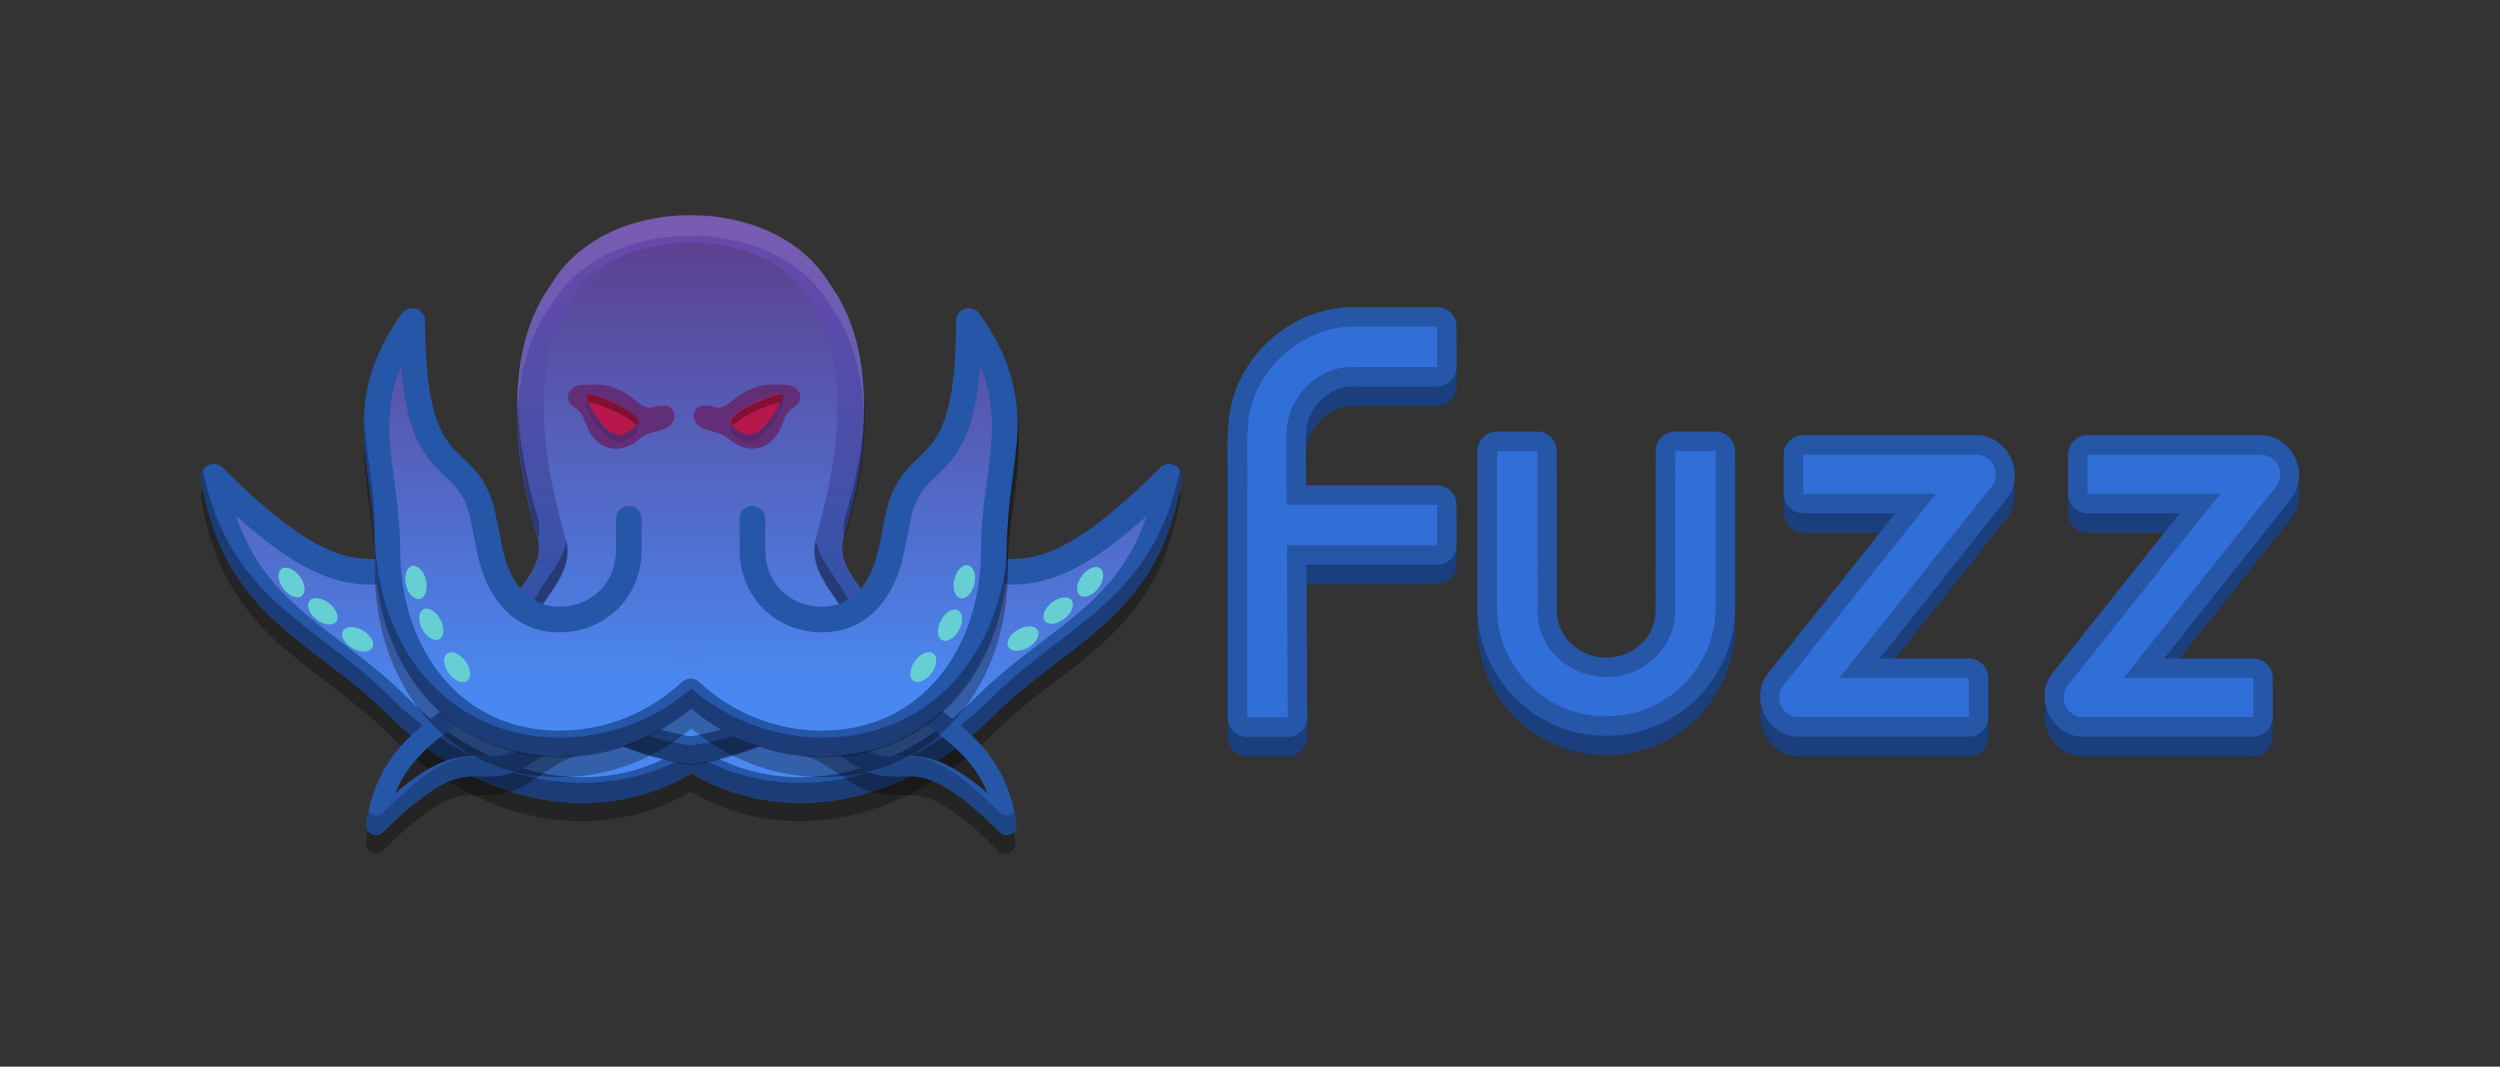 <?xml version="1.0" encoding="UTF-8"?>
<svg xmlns="http://www.w3.org/2000/svg" xmlns:xlink="http://www.w3.org/1999/xlink" width="1200" height="512" version="1.1" viewBox="0 0 317.51 135.47">
	<rect x="0" y="0" width="317.51" height="135.47" fill="#333333" stroke="none"/>
	<defs>
		<linearGradient id="b" x1="254.05" x2="254.05" y1="349.89" y2="64.851" gradientUnits="userSpaceOnUse">
			<stop stop-color="#4a88f1" offset="0"/>
			<stop stop-color="#622e78" offset="1"/>
		</linearGradient>
		<linearGradient id="e" x1="15.688" x2="15.688" y1="292.29" y2="220.32" gradientUnits="userSpaceOnUse">
			<stop stop-color="#4a88f1" offset="0"/>
			<stop stop-color="#622e78" offset="1"/>
		</linearGradient>
		<linearGradient id="d" x1="68.271" x2="68.271" y1="250.29" y2="157.13" gradientUnits="userSpaceOnUse">
			<stop stop-color="#2656a8" offset="0"/>
			<stop stop-color="#8c42ab" offset="1"/>
		</linearGradient>
		<linearGradient id="c" x1="67.218" x2="67.218" y1="250.03" y2="178.69" gradientUnits="userSpaceOnUse">
			<stop stop-color="#4a88f1" offset="0"/>
			<stop stop-color="#622e78" offset="1"/>
		</linearGradient>
		<linearGradient id="a" x1="254.05" x2="254.05" y1="349.89" y2="64.851" gradientUnits="userSpaceOnUse" xlink:href="#b"/>
	</defs>
	<g transform="translate(.797)">
		<g transform="translate(19.148 -161.5)">
			<g transform="matrix(.947 0 0 .947 3.622 11.723)">
				<g shape-rendering="auto">
					<path d="m3.738 222.94c-1.049 0.016-1.839 0.958-1.672 1.994 1.502 9.292 5.418 14.907 10.148 19.261 4.73 4.354 10.153 7.556 15.143 12.545 11.404 11.404 27.431 15.172 40.377 7.606 12.946 7.566 28.973 3.798 40.377-7.606 4.989-4.989 10.412-8.191 15.143-12.545 4.731-4.354 8.647-9.968 10.149-19.261 0.265-1.647-1.733-2.669-2.913-1.49-9.885 9.885-14.753 11.751-18.415 12.131-1.831 0.19-3.521-0.031-5.589 0.067s-4.444 0.599-7.228 2.206c-0.03 0.017-0.06 0.036-0.089 0.055l-5.664 3.745c-3.609 2.386-7.294 3.466-10.501 2.679 0.32-1.123 0.604-2.254 0.81-3.399 0.19-1.055-0.621-2.025-1.692-2.025h-22.276c-0.003 1.6e-4 -0.007 3.3e-4 -0.01 5.1e-4h-6.487c-1.072 2.2e-4 -1.882 0.97-1.692 2.025 0.206 1.145 0.491 2.275 0.81 3.398-3.207 0.787-6.892-0.292-10.502-2.679l-5.664-3.745c-0.029-0.019-0.059-0.037-0.089-0.055-2.784-1.607-5.161-2.108-7.228-2.206s-3.758 0.122-5.589-0.067c-3.662-0.379-8.53-2.246-18.415-12.131-0.329-0.329-0.776-0.51-1.241-0.503zm54.633 16.801c-0.007 0.019-0.116 0.314-0.175 0.471 0.059-0.162 0.171-0.469 0.171-0.469zm-0.223 0.604c-2.86e-4 5e-3 -0.021 0.366-0.021 0.367 0 2e-5 0.02-0.366 0.02-0.366l5.16e-4 -1e-3z" color="#000000" color-rendering="auto" dominant-baseline="auto" image-rendering="auto" opacity=".3" style="font-feature-settings:normal;font-variant-alternates:normal;font-variant-caps:normal;font-variant-ligatures:normal;font-variant-numeric:normal;font-variant-position:normal;text-decoration-color:#000000;text-decoration-line:none;text-decoration-style:solid;text-indent:0;text-orientation:mixed;text-transform:none;white-space:normal"/>
					<path transform="matrix(.265 0 0 .265 0 161.53)" d="m14.223 228.6c10.93 67.642 54.726 77.613 93.768 116.65 42.464 42.464 101.32 55.451 148.01 25.877 46.691 29.573 105.55 16.587 148.01-25.877 39.042-39.042 82.839-49.012 93.77-116.65-75.682 75.682-80.596 33.076-119.39 55.473l-21.406 14.156c-16.798 11.108-35.305 15.967-51.277 8.824 2.007-5.934 3.564-11.992 4.668-18.119h-84.191c-2.8e-4 4.6e-4 2.8e-4 1e-3 0 2e-3h-24.557c1.103 6.127 2.662 12.182 4.668 18.115-15.973 7.144-34.48 2.284-51.279-8.824l-21.406-14.154c-38.792-22.397-43.705 20.209-119.39-55.473z" color="#000000" color-rendering="auto" dominant-baseline="auto" fill="url(#a)" image-rendering="auto" stroke="#2656a8" stroke-linecap="round" stroke-linejoin="round" stroke-width="13" style="font-feature-settings:normal;font-variant-alternates:normal;font-variant-caps:normal;font-variant-ligatures:normal;font-variant-numeric:normal;font-variant-position:normal;text-decoration-color:#000000;text-decoration-line:none;text-decoration-style:solid;text-indent:0;text-orientation:mixed;text-transform:none;white-space:normal"/>
					<path transform="matrix(.265 0 0 .265 0 161.53)" d="m503.22 225.04c-6.269 31.922-20.443 51.8-37.385 67.395-17.879 16.457-38.375 28.559-57.232 47.416-43.101 43.101-103.68 57.341-152.61 28.746-48.929 28.596-109.5 14.355-152.61-28.746-18.857-18.857-39.354-30.959-57.232-47.416-16.939-15.592-31.109-35.466-37.379-67.379-0.849 1.299-1.247 2.907-0.977 4.582 5.675 35.121 20.477 56.34 38.355 72.797 17.879 16.457 38.375 28.559 57.232 47.416 43.101 43.101 103.68 57.342 152.61 28.746 48.929 28.595 109.5 14.355 152.61-28.746 18.857-18.857 39.353-30.959 57.232-47.416s32.682-37.676 38.357-72.797c0.286-1.774-0.138-3.345-0.973-4.598zm-306.92 60.182c-0.948 1.357-1.392 3.078-1.07 4.867 0.201 1.114 0.421 2.226 0.658 3.334 0.809-0.135 1.611-0.297 2.404-0.492-0.728-2.556-1.397-5.125-1.992-7.709zm119.4 0c-0.596 2.584-1.264 5.154-1.992 7.711 0.793 0.195 1.594 0.357 2.402 0.492 0.237-1.109 0.459-2.222 0.66-3.338 0.322-1.788-0.123-3.508-1.07-4.865z" color="#000000" color-rendering="auto" dominant-baseline="auto" image-rendering="auto" opacity=".3" style="font-feature-settings:normal;font-variant-alternates:normal;font-variant-caps:normal;font-variant-ligatures:normal;font-variant-numeric:normal;font-variant-position:normal;text-decoration-color:#000000;text-decoration-line:none;text-decoration-style:solid;text-indent:0;text-orientation:mixed;text-transform:none;white-space:normal"/>
					<path d="m81.021 244.05c-0.748 7e-3 -1.351 0.615-1.351 1.363v12.474c1.73e-4 0.763 0.626 1.377 1.389 1.362 1.566-0.029 3.365 0.611 5.108 1.764l3.501 2.315c0.023 0.015 0.046 0.03 0.07 0.044 1.759 1.015 3.292 1.341 4.603 1.403s2.345-0.073 3.438 0.04c2.185 0.226 5.113 1.324 11.2 7.411 0.935 0.935 2.52 0.124 2.309-1.181-0.938-5.803-3.41-9.356-6.365-12.076-2.955-2.72-6.297-4.692-9.35-7.745-4.143-4.143-9.233-6.692-14.415-7.167-0.045-4e-3 -0.091-6e-3 -0.136-6e-3zm-26.629 5.1e-4c-0.028 8.1e-4 -0.056 2e-3 -0.084 5e-3 -5.182 0.474-10.272 3.024-14.415 7.167-3.053 3.053-6.395 5.025-9.35 7.745s-5.427 6.274-6.365 12.077c-0.211 1.306 1.374 2.117 2.309 1.181 6.087-6.087 9.015-7.185 11.2-7.411 1.093-0.113 2.127 0.022 3.438-0.04s2.844-0.388 4.602-1.403c0.024-0.014 0.048-0.029 0.071-0.044l3.499-2.315c1.744-1.153 3.542-1.793 5.108-1.763 0.762 0.014 1.388-0.6 1.389-1.362v-12.474c3e-5 -0.768-0.635-1.385-1.403-1.362z" color="#000000" color-rendering="auto" dominant-baseline="auto" image-rendering="auto" opacity=".3" style="font-feature-settings:normal;font-variant-alternates:normal;font-variant-caps:normal;font-variant-ligatures:normal;font-variant-numeric:normal;font-variant-position:normal;text-decoration-color:#000000;text-decoration-line:none;text-decoration-style:solid;text-indent:0;text-orientation:mixed;text-transform:none;white-space:normal"/>
					<path transform="matrix(.265 0 0 .265 0 161.53)" d="m205.73 307.04c-18.215 1.668-36.396 10.689-51.307 25.6-24.129 24.129-51.198 30.292-57.953 72.098 46.775-46.774 49.812-20.443 73.787-34.285l13.229-8.75c7.199-4.76 14.904-7.656 22.244-7.518zm100.54 0v47.145c7.34-0.138 15.046 2.76 22.244 7.519l13.23 8.748c23.975 13.842 27.013-12.491 73.787 34.283-6.755-41.806-33.824-47.966-57.953-72.096-14.911-14.911-33.094-23.932-51.309-25.6z" color="#000000" color-rendering="auto" dominant-baseline="auto" fill="url(#a)" image-rendering="auto" stroke="#2656a8" stroke-linecap="round" stroke-linejoin="round" stroke-width="10.3" style="font-feature-settings:normal;font-variant-alternates:normal;font-variant-caps:normal;font-variant-ligatures:normal;font-variant-numeric:normal;font-variant-position:normal;text-decoration-color:#000000;text-decoration-line:none;text-decoration-style:solid;text-indent:0;text-orientation:mixed;text-transform:none;white-space:normal"/>
					<path transform="matrix(.265 0 0 .265 0 161.53)" d="m210.88 344.19c-6.5e-4 2.882-2.366 5.203-5.248 5.148-5.918-0.111-12.717 2.307-19.307 6.664l-13.227 8.75c-0.087 0.058-0.177 0.113-0.268 0.166-6.647 3.838-12.441 5.067-17.395 5.303-4.954 0.236-8.865-0.275-12.994 0.152-8.258 0.855-19.324 5.006-42.33 28.012-2.35 2.35-5.776 1.773-7.58-0.322-0.425 1.89-0.818 3.826-1.147 5.857-0.799 4.934 5.192 8 8.727 4.465 23.006-23.006 34.072-27.157 42.33-28.012 4.129-0.427 8.04 0.084 12.994-0.152 4.954-0.236 10.748-1.465 17.395-5.303 0.091-0.052 0.18-0.108 0.268-0.166l13.227-8.75c6.59-4.357 13.388-6.775 19.307-6.664 2.882 0.054 5.247-2.266 5.248-5.148zm90.236 0v10c6.5e-4 2.882 2.366 5.203 5.248 5.148 5.917-0.111 12.717 2.308 19.307 6.666l13.23 8.748c0.087 0.058 0.175 0.113 0.266 0.166 6.647 3.838 12.443 5.067 17.396 5.303 4.954 0.235 8.863-0.277 12.992 0.15 8.258 0.855 19.324 5.006 42.33 28.012 3.534 3.535 9.525 0.47 8.727-4.465-0.328-2.031-0.724-3.966-1.148-5.856-1.804 2.094-5.229 2.67-7.578 0.32-23.006-23.006-34.072-27.157-42.33-28.012-4.129-0.427-8.038 0.085-12.992-0.15-4.954-0.236-10.75-1.465-17.396-5.303-0.09-0.052-0.179-0.108-0.266-0.166l-13.23-8.748c-6.59-4.358-13.389-6.777-19.307-6.666-2.882 0.055-5.247-2.266-5.248-5.148z" color="#000000" color-rendering="auto" dominant-baseline="auto" image-rendering="auto" opacity=".2" style="font-feature-settings:normal;font-variant-alternates:normal;font-variant-caps:normal;font-variant-ligatures:normal;font-variant-numeric:normal;font-variant-position:normal;text-decoration-color:#000000;text-decoration-line:none;text-decoration-style:solid;text-indent:0;text-orientation:mixed;text-transform:none;white-space:normal"/>
				</g>
				<g transform="matrix(1.062,0,0,1.062,50.555,-59.181)" fill="#367bf0">
					<path d="m16.173 233.27c4.046 0.064 8.202 0.928 11.617 3.187 6.32 4.105 8.232 12.205 8.053 19.302 0.019 5.967-1.399 11.787-2.963 17.499-0.929 3.927 2.38 6.853 4.064 9.996 1.549 3.076-0.3 6.399-2.799 8.295-5.136 4.162-11.475 6.844-17.972 7.979-6.497-1.135-12.836-3.818-17.972-7.979-2.499-1.896-4.348-5.22-2.799-8.295 1.684-3.143 4.993-6.069 4.064-9.996-1.564-5.712-2.982-11.532-2.963-17.499-0.179-7.097 1.733-15.197 8.053-19.302 3.415-2.259 7.571-3.122 11.617-3.187z" fill="url(#e)"/>
				</g>
				<path transform="translate(-.887)" d="m80.008 209.75c-1.983-0.189-3.933 0.652-5.453 1.869-0.756 0.604-1.699 1.58-2.743 1.107-0.948-0.311-2.544-0.4-2.722 0.897-0.233 1.099 0.732 1.957 1.713 2.192 1.085 0.303 2.25 0.486 3.083 1.325 1.309 1.179 3.359 1.625 4.912 0.653 1.47-0.81 2.02-2.486 2.607-3.945 0.484-1.037 2.265-1.353 1.874-2.841-0.435-1.366-2.128-1.268-3.271-1.257z" fill="#622e78" stroke-width=".191"/>
				<path transform="translate(-.887)" d="m80.779 212.06c0.057 0.013 0.1 0.032 0.125 0.065 0.186 0.234-0.419 1.536-1.346 2.894-1.819 2.667-3.305 3.149-4.973 1.613-0.87-0.801-0.887-1.038-0.125-1.77 1.181-1.135 5.458-2.99 6.319-2.802z" opacity=".1" stroke-width=".564"/>
				<path transform="translate(-.887)" d="m80.779 211.01c0.057 0.013 0.1 0.032 0.125 0.065 0.186 0.234-0.419 1.536-1.346 2.894-1.819 2.667-3.305 3.149-4.973 1.613-0.87-0.801-0.887-1.038-0.125-1.77 1.181-1.135 5.458-2.99 6.319-2.802z" fill="#b8174c" stroke-width=".564"/>
				<path transform="translate(-.887)" d="m68.154 187.05c-7.1 0.079-14.535 3.01-18.276 9.33-3.917 5.417-4.787 12.293-4.445 18.805 0.073 5.165 1.215 10.23 2.677 15.155 1.015 4.191-3.163 6.696-4.333 10.22-1.514 5.297 2.494 10.174 6.685 12.884 5.41 3.586 11.583 6.242 18.023 7.176 0.045 3e-4 0.089-2e-3 0.134-3e-3 0.045 1e-3 0.089 3e-3 0.134 3e-3 6.441-0.934 12.613-3.591 18.023-7.176 4.191-2.711 8.198-7.587 6.685-12.884-1.169-3.524-5.348-6.029-4.333-10.22 1.461-4.924 2.604-9.989 2.677-15.155 0.341-6.512-0.528-13.389-4.445-18.805-3.74-6.32-11.176-9.251-18.276-9.33v-6e-4c-0.155-1e-3 -0.31-3.1e-4 -0.466 6e-4 -0.155-9.9e-4 -0.31-2e-3 -0.466-6e-4zm0.466 3.614c4.046 0.064 8.202 0.928 11.617 3.187 6.32 4.105 8.232 12.205 8.053 19.302 0.019 5.967-1.399 11.787-2.963 17.499-0.929 3.927 2.38 6.853 4.064 9.996 1.549 3.076-0.3 6.399-2.799 8.295-5.136 4.162-11.475 6.844-17.972 7.979-6.497-1.135-12.836-3.818-17.972-7.979-2.499-1.896-4.348-5.22-2.799-8.295 1.684-3.143 4.993-6.069 4.064-9.996-1.564-5.712-2.982-11.532-2.963-17.499-0.179-7.097 1.733-15.197 8.053-19.302 3.415-2.259 7.571-3.122 11.617-3.187z" fill="url(#d)"/>
				<path transform="matrix(.265 0 0 .265 0 161.53)" d="m168.19 188.36c-0.144 4.818-0.072 9.633 0.178 14.398 0.274 19.467 4.571 38.558 10.072 57.119 0.772-3.036 0.908-6.277 0.045-9.842-5.524-18.611-9.843-37.755-10.117-57.277-0.077-1.462-0.135-2.928-0.178-4.398zm175.62 0c-0.043 1.47-0.101 2.937-0.178 4.398-0.274 19.522-4.594 38.666-10.117 57.277-0.864 3.565-0.727 6.806 0.045 9.842 5.501-18.562 9.799-37.652 10.072-57.119 0.25-4.765 0.321-9.58 0.178-14.398zm-150.92 73.049c-2.237 10.059-10.577 18.589-15.398 27.588-2.348 4.66-2.626 9.47-1.514 14.023 0.349-1.347 0.843-2.692 1.514-4.023 6.336-11.827 18.756-22.842 15.398-37.588zm126.21 0c-3.357 14.745 9.062 25.761 15.398 37.588 0.671 1.332 1.164 2.676 1.514 4.023 1.112-4.553 0.834-9.363-1.514-14.023-4.821-8.998-13.161-17.529-15.398-27.588zm-157.83 40.98c-2.997 18.561 11.245 35.365 26.096 44.971 20.448 13.553 43.776 23.593 68.119 27.123 0.17 1e-3 0.338-8e-3 0.508-0.012 0.169 4e-3 0.338 0.012 0.508 0.012 24.343-3.53 47.671-13.57 68.119-27.123 14.851-9.606 29.092-26.409 26.096-44.971-2.26 14.481-13.969 27.125-26.096 34.969-20.448 13.553-43.776 23.595-68.119 27.125-0.17 0-0.338-8e-3 -0.508-0.012-0.17 4e-3 -0.338 0.013-0.508 0.012-24.343-3.53-47.671-13.572-68.119-27.125-12.127-7.844-23.835-20.488-26.096-34.969z" opacity=".3"/>
				<path transform="translate(-.887)" d="m55.496 209.76c1.983-0.189 3.933 0.652 5.453 1.869 0.756 0.604 1.699 1.58 2.743 1.107 0.948-0.311 2.544-0.4 2.722 0.897 0.233 1.099-0.732 1.957-1.713 2.192-1.085 0.303-2.25 0.486-3.083 1.325-1.309 1.179-3.359 1.625-4.912 0.653-1.47-0.81-2.02-2.486-2.607-3.945-0.484-1.037-2.265-1.353-1.874-2.841 0.435-1.366 2.128-1.268 3.271-1.257z" fill="#622e78" stroke-width=".191"/>
				<path d="m67.268 186.98v1e-3c-7.1 0.08-14.535 3.01-18.275 9.33-3.7 5.116-4.679 11.533-4.489 17.716 0.167-5.285 1.345-10.573 4.489-14.92 3.74-6.32 11.176-9.25 18.275-9.33v-1e-3c0.155-1e-3 0.311 9e-5 0.466 1e-3 0.155-9.2e-4 0.31-2e-3 0.466-1e-3v1e-3c7.1 0.079 14.535 3.01 18.275 9.33 3.144 4.348 4.322 9.635 4.489 14.92 0.19-6.183-0.79-12.6-4.489-17.716-3.74-6.32-11.176-9.25-18.275-9.33v-1e-3c-0.155-9.9e-4 -0.311 1.8e-4 -0.466 1e-3 -0.155-9.9e-4 -0.31-2e-3 -0.466-1e-3z" fill="#fff" opacity=".1"/>
				<path transform="translate(-.887)" d="m54.724 212.08c-0.057 0.013-0.1 0.032-0.125 0.065-0.186 0.234 0.419 1.536 1.346 2.894 1.819 2.667 3.305 3.149 4.973 1.613 0.87-0.801 0.887-1.038 0.125-1.77-1.181-1.135-5.458-2.99-6.319-2.802z" opacity=".1" stroke-width=".564"/>
				<path transform="translate(-.887)" d="m54.724 211.02c-0.057 0.013-0.1 0.032-0.125 0.065-0.186 0.234 0.419 1.536 1.346 2.894 1.819 2.667 3.305 3.149 4.973 1.613 0.87-0.801 0.887-1.038 0.125-1.77-1.181-1.135-5.458-2.99-6.319-2.802z" fill="#b8174c" stroke-width=".564"/>
				<path transform="matrix(.265 0 0 .265 0 161.53)" d="m301.2 186.94c-4.474 0.2-18.943 6.614-23.129 10.635-2.308 2.217-2.689 3.248-1.072 5.121 0.298-0.344 0.641-0.707 1.072-1.121 4.186-4.021 18.655-10.434 23.129-10.635 0.128-6e-3 0.212 0.015 0.322 0.019 0.87-1.902 1.245-3.3 0.902-3.731-0.095-0.123-0.254-0.195-0.471-0.244-0.203-0.044-0.456-0.058-0.754-0.045zm-96.965 0.039c-0.298-0.013-0.552 4.7e-4 -0.756 0.045-0.217 0.049-0.376 0.121-0.471 0.244-0.343 0.43 0.034 1.828 0.904 3.731 0.111-5e-3 0.195-0.026 0.322-0.019 4.474 0.2 18.941 6.614 23.127 10.635 0.431 0.414 0.774 0.777 1.072 1.121 1.617-1.873 1.236-2.904-1.072-5.121-4.186-4.021-18.653-10.435-23.127-10.635z" opacity=".3" stroke-width="2.13"/>
				<path transform="matrix(.265 0 0 .265 0 161.53)" d="m396.98 153.44c-3.271 0.071-6.429 2.573-6.424 6.519 0 41.064-6.17 54.642-12.777 62.775-3.304 4.066-7.246 7.099-11.457 11.73-4.211 4.631-8.292 10.899-10.799 20.256-0.033 0.127-0.064 0.254-0.09 0.383l-4 19.615v8e-3c-1.835 9.001-5.291 16.716-10.025 21.9-4.734 5.184-10.495 8.129-18.846 8.129-7.476 0-13.987-2.374-18.916-6.484l-47.654 47.654-47.652-47.652c-4.927 4.109-11.436 6.482-18.91 6.482-8.351 0-14.111-2.945-18.846-8.129-4.734-5.184-8.188-12.899-10.023-21.9v-8e-3l-4.002-19.615c-0.028-0.129-0.06-0.256-0.096-0.383-2.507-9.357-6.582-15.624-10.793-20.256-4.211-4.631-8.153-7.664-11.457-11.73-6.607-8.133-12.777-21.711-12.777-62.775-9.4e-4 -3.666-3.031-6.606-6.695-6.496-2.018 0.058-3.894 1.052-5.078 2.688-16.411 22.737-20.06 43.064-19.268 62.207 0.793 19.143 5.418 37.064 5.418 57.66 0 28.232 8.735 54.264 24.93 73.398 16.195 19.135 40.015 31.158 68.688 31.158 25.294 0 48.408-9.475 66.562-24.648 18.155 15.175 41.275 24.648 66.57 24.648 28.672 0 52.494-12.023 68.689-31.158s24.928-45.166 24.928-73.398c0-20.596 4.625-38.517 5.418-57.66 0.793-19.143-2.854-39.47-19.266-62.207-1.385-1.921-3.389-2.754-5.352-2.711z" color="#000000" color-rendering="auto" dominant-baseline="auto" image-rendering="auto" opacity=".3" shape-rendering="auto" style="font-feature-settings:normal;font-variant-alternates:normal;font-variant-caps:normal;font-variant-ligatures:normal;font-variant-numeric:normal;font-variant-position:normal;text-decoration-color:#000000;text-decoration-line:none;text-decoration-style:solid;text-indent:0;text-orientation:mixed;text-transform:none;white-space:normal"/>
				<path d="m59.443 227.74v4.18c-1e-6 5.309-4.014 9.323-9.323 9.323-5.309 0-8.263-4.121-9.324-9.323l-1.058-5.19c-2.393-8.93-9.328-3.429-9.328-25.519-8.276 11.467-3.34 19.313-3.34 30.709 0 14.229 8.821 25.943 23.05 25.943 6.771 0 12.972-2.653 17.613-6.967m0 0c4.641 4.314 10.842 6.967 17.613 6.967 14.229 0 23.05-11.714 23.05-25.943 0-11.395 4.937-19.242-3.34-30.709 0 22.09-6.935 16.589-9.328 25.519l-1.058 5.19c-1.061 5.202-4.015 9.323-9.324 9.323s-9.323-4.014-9.323-9.323v-4.18" color="#000000" color-rendering="auto" dominant-baseline="auto" fill="url(#c)" image-rendering="auto" shape-rendering="auto" stroke="#2656a8" stroke-linecap="round" stroke-linejoin="round" stroke-width="3.44" style="font-feature-settings:normal;font-variant-alternates:normal;font-variant-caps:normal;font-variant-ligatures:normal;font-variant-numeric:normal;font-variant-position:normal;text-decoration-color:#000000;text-decoration-line:none;text-decoration-style:solid;text-indent:0;text-orientation:mixed;text-transform:none;white-space:normal"/>
				<g fill="#65cfd4">
					<ellipse transform="rotate(36.323)" cx="226.39" cy="140.9" rx="1.377" ry="2.268"/>
					<ellipse transform="rotate(28.3)" cx="205" cy="164.47" rx="1.377" ry="2.268"/>
					<ellipse transform="rotate(13.208)" cx="155.64" cy="206.07" rx="1.377" ry="2.268"/>
					<ellipse transform="matrix(-.806 .592 .592 .806 0 0)" cx="117.24" cy="221.14" rx="1.377" ry="2.268"/>
					<ellipse transform="matrix(-.88 .474 .474 .88 0 0)" cx="85.73" cy="228.69" rx="1.377" ry="2.268"/>
					<ellipse transform="matrix(-.974 .228 .228 .974 0 0)" cx="23.756" cy="237.02" rx="1.377" ry="2.268"/>
					<ellipse transform="matrix(-.499 .867 .867 .499 0 0)" cx="199.81" cy="141.61" rx="1.377" ry="2.268"/>
					<ellipse transform="matrix(-.615 .789 .789 .615 0 0)" cx="178.02" cy="162.09" rx="1.377" ry="2.268"/>
					<ellipse transform="matrix(-.799 .602 .602 .799 0 0)" cx="130.78" cy="197.19" rx="1.377" ry="2.268"/>
					<ellipse transform="rotate(60.097)" cx="267.34" cy="24.178" rx="1.377" ry="2.268"/>
					<ellipse transform="rotate(52.074)" cx="261.28" cy="55.231" rx="1.377" ry="2.268"/>
					<ellipse transform="rotate(36.982)" cx="239" cy="115.7" rx="1.377" ry="2.268"/>
				</g>
				<path transform="matrix(.265 0 0 .265 0 161.53)" d="m421.58 198.78c-0.843 18.984-5.394 36.794-5.394 57.238 0 28.232-8.733 54.264-24.928 73.398-16.195 19.135-40.017 31.158-68.689 31.158-25.295 0-48.415-9.473-66.57-24.648-18.155 15.174-41.269 24.648-66.562 24.648-28.672 0-52.492-12.023-68.688-31.158-16.195-19.135-24.93-45.166-24.93-73.398 0-20.439-4.55-38.245-5.394-57.225-0.148 3.223-0.154 6.411-0.023 9.565 0.793 19.143 5.418 37.064 5.418 57.66 0 28.232 8.735 54.264 24.93 73.398 16.195 19.135 40.015 31.158 68.688 31.158 25.294 0 48.408-9.475 66.562-24.648 18.155 15.175 41.275 24.648 66.57 24.648 28.672 0 52.494-12.023 68.689-31.158s24.928-45.166 24.928-73.398c0-20.596 4.625-38.517 5.418-57.66 0.131-3.158 0.125-6.351-0.023-9.578z" color="#000000" color-rendering="auto" dominant-baseline="auto" image-rendering="auto" opacity=".3" shape-rendering="auto" style="font-feature-settings:normal;font-variant-alternates:normal;font-variant-caps:normal;font-variant-ligatures:normal;font-variant-numeric:normal;font-variant-position:normal;text-decoration-color:#000000;text-decoration-line:none;text-decoration-style:solid;text-indent:0;text-orientation:mixed;text-transform:none;white-space:normal"/>
			</g>
		</g>
		<g transform="translate(15.362 .189)" shape-rendering="auto">
			<path d="m156.1 41.289c-7.817-0.146-14.832 5.752-16.087 13.451a2.482 2.482 0 0 0-0.011 0.07c-0.444 3.317-0.172 6.415-0.238 9.219a2.482 2.482 0 0 0 0 0.059v29.31a2.482 2.482 0 0 0 2.482 2.482h5.134a2.482 2.482 0 0 0 2.48-2.495c-0.031-6.013-0.062-13.08-0.093-19.362h16.579a2.482 2.482 0 0 0 2.482-2.482v-5.127a2.482 2.482 0 0 0-2.48-2.48l-16.612-0.005c-0.023-2.427-0.083-4.856 0.02-7.151 0.303-2.922 3.275-5.62 6.171-5.398a2.482 2.482 0 0 0 0.191 0.007c3.41-0.002 6.82-5e-3 10.23-0.007a2.482 2.482 0 0 0 2.48-2.482v-5.125a2.482 2.482 0 0 0-2.482-2.482zm-0.092 4.962a2.482 2.482 0 0 0 0.046 0h7.811v0.167c-2.583 0.002-5.167 0.002-7.75 0.004l0.192 0.007c-1.454-0.111-2.855 0.1-4.153 0.55 1.236-0.483 2.54-0.752 3.854-0.727zm-9.195 5.039c-0.18 0.264-0.431 0.469-0.588 0.747 0.162-0.275 0.403-0.486 0.588-0.747zm-1.242 2.493c-0.259 0.721-0.557 1.424-0.659 2.198 0.015-0.143-9e-3 -0.329 9e-3 -0.471 0.101-0.609 0.435-1.148 0.65-1.727zm28.385 3.319a2.482 2.482 0 0 0-2.482 2.482v19.858c0 8.948 7.339 16.29 16.288 16.29 0.143 0 0.168-2e-3 0.079-2e-3a2.482 2.482 0 0 0 6e-3 0c-0.096 1.8e-4 -0.071 2e-3 0.075 2e-3 8.949 0 16.286-7.342 16.286-16.29v-19.858a2.482 2.482 0 0 0-2.48-2.482h-5.122a2.482 2.482 0 0 0-2.482 2.48l-0.013 20.334c-2e-3 3.241-2.85 5.886-6.27 5.886-3.42-7e-5 -6.268-2.644-6.27-5.886l-0.013-20.334a2.482 2.482 0 0 0-2.482-2.48zm38.899 0.458a2.482 2.482 0 0 0-2.482 2.482v4.962a2.482 2.482 0 0 0 2.482 2.482h11.696l-16.151 20.309a2.482 2.482 0 0 0-2e-3 0c-2.482 3.122-0.103 8.052 3.885 8.053h21.604a2.482 2.482 0 0 0 2.482-2.482v-4.964a2.482 2.482 0 0 0-2.482-2.482h-11.317l16.151-20.307c2.483-3.122 0.105-8.051-3.883-8.053zm36.117 0a2.482 2.482 0 0 0-2.482 2.482v4.962a2.482 2.482 0 0 0 2.482 2.482h11.696l-16.151 20.309a2.482 2.482 0 0 0-2e-3 0c-2.482 3.122-0.103 8.052 3.885 8.053h21.604a2.482 2.482 0 0 0 2.482-2.482v-4.964a2.482 2.482 0 0 0-2.482-2.482h-11.317l16.151-20.307c2.483-3.122 0.105-8.051-3.883-8.053zm-104.19 4.158c0.015 1.555-6e-3 3.17-0.017 4.671a2.482 2.482 0 0 0 2.482 2.498l16.618 0.007v0.165h-16.59a2.482 2.482 0 0 0-2.482 2.493c0.031 6.013 0.062 13.081 0.093 19.364h-0.159v-26.771c0.021-0.884 0.062-1.583 0.055-2.427zm31.657 0.348h0.158l0.013 17.854c1.8e-4 0.265 0.063 0.511 0.082 0.771-0.05-0.43-0.253-0.806-0.253-1.249zm22.648 0h0.159v17.376c0 0.448-0.206 0.829-0.256 1.264 0.02-0.265 0.084-0.516 0.084-0.786zm13.771 0.456v0.002h2.48v-0.002zm2.48 0.002h14.409a2.482 2.482 0 0 0-0.051-0.002h-14.357zm-2.48 0 2.48 2.48v-2.48zm36.117-0.002v0.002h2.48v-0.002zm2.48 0.002h14.411a2.482 2.482 0 0 0-0.053-0.002h-14.357zm-2.48 0 2.48 2.48v-2.48zm-50.495 20.701c-0.102 0.284-0.156 0.575-0.28 0.848 0.118-0.271 0.185-0.566 0.28-0.848zm-21.276 0.002c0.095 0.282 0.161 0.576 0.278 0.846-0.123-0.272-0.176-0.563-0.278-0.846zm20.215 2.004c-0.503 0.82-0.968 1.659-1.656 2.325 0.689-0.664 1.161-1.504 1.656-2.325zm-19.153 4e-3c0.495 0.819 0.966 1.658 1.654 2.321-0.687-0.664-1.151-1.502-1.654-2.321zm2.903 3.163c0.752 0.552 1.472 1.152 2.346 1.509-0.878-0.358-1.594-0.953-2.346-1.509zm13.343 2e-3c-0.752 0.556-1.469 1.15-2.346 1.508 0.873-0.357 1.595-0.956 2.346-1.508zm36.894 2e-3v4.964l2.482-2.482zm36.117 0v4.964l2.482-2.482zm-77.297 1.9c-0.768 0.165-1.487 0.467-2.304 0.467 0.089 0 0.052-2e-3 -0.081-2e-3 0.835 2e-5 1.592-0.291 2.385-0.465zm-4.748 4e-3c0.785 0.171 1.533 0.461 2.359 0.462-0.126 1.6e-4 -0.16 2e-3 -0.075 2e-3 -0.81 0-1.522-0.301-2.284-0.463z" color="#000000" color-rendering="auto" dominant-baseline="auto" fill="#1b3f7c" image-rendering="auto" style="font-feature-settings:normal;font-variant-alternates:normal;font-variant-caps:normal;font-variant-ligatures:normal;font-variant-numeric:normal;font-variant-position:normal;text-decoration-color:#000000;text-decoration-line:none;text-decoration-style:solid;text-indent:0;text-orientation:mixed;text-transform:none;white-space:normal"/>
			<path d="m156.1 38.808c-7.817-0.146-14.832 5.752-16.087 13.451a2.482 2.482 0 0 0-0.011 0.07c-0.444 3.317-0.172 6.415-0.238 9.219a2.482 2.482 0 0 0 0 0.059v29.31a2.482 2.482 0 0 0 2.482 2.482h5.134a2.482 2.482 0 0 0 2.48-2.495c-0.031-6.013-0.062-13.08-0.093-19.362h16.579a2.482 2.482 0 0 0 2.482-2.482v-5.127a2.482 2.482 0 0 0-2.48-2.48l-16.612-0.005c-0.023-2.427-0.083-4.856 0.02-7.151 0.303-2.922 3.275-5.62 6.171-5.398a2.482 2.482 0 0 0 0.191 0.007c3.41-0.002 6.82-5e-3 10.23-0.007a2.482 2.482 0 0 0 2.48-2.482v-5.125a2.482 2.482 0 0 0-2.482-2.482zm-0.092 4.962a2.482 2.482 0 0 0 0.046 0h7.811v0.167c-2.583 0.002-5.167 0.002-7.75 0.004l0.192 0.007c-1.454-0.111-2.855 0.1-4.153 0.55 1.236-0.483 2.54-0.752 3.854-0.727zm-9.195 5.039c-0.18 0.264-0.431 0.469-0.588 0.747 0.162-0.275 0.403-0.486 0.588-0.747zm-1.242 2.493c-0.259 0.721-0.557 1.424-0.659 2.198 0.015-0.143-9e-3 -0.329 9e-3 -0.471 0.101-0.609 0.435-1.148 0.65-1.727zm28.385 3.319a2.482 2.482 0 0 0-2.482 2.482v19.858c0 8.948 7.339 16.29 16.288 16.29 0.143 0 0.168-2e-3 0.079-2e-3a2.482 2.482 0 0 0 6e-3 0c-0.096 1.6e-4 -0.071 2e-3 0.075 2e-3 8.949 0 16.286-7.342 16.286-16.29v-19.858a2.482 2.482 0 0 0-2.48-2.482h-5.122a2.482 2.482 0 0 0-2.482 2.48l-0.013 20.334c-2e-3 3.241-2.85 5.886-6.27 5.886-3.42-7.5e-5 -6.268-2.644-6.27-5.886l-0.013-20.334a2.482 2.482 0 0 0-2.482-2.48zm38.899 0.458a2.482 2.482 0 0 0-2.482 2.482v4.962a2.482 2.482 0 0 0 2.482 2.482h11.696l-16.151 20.309a2.482 2.482 0 0 0-2e-3 0c-2.482 3.122-0.103 8.052 3.885 8.053h21.604a2.482 2.482 0 0 0 2.482-2.482v-4.964a2.482 2.482 0 0 0-2.482-2.482h-11.317l16.151-20.307c2.483-3.122 0.105-8.051-3.883-8.053zm36.117 0a2.482 2.482 0 0 0-2.482 2.482v4.962a2.482 2.482 0 0 0 2.482 2.482h11.696l-16.151 20.309a2.482 2.482 0 0 0-2e-3 0c-2.482 3.122-0.103 8.052 3.885 8.053h21.604a2.482 2.482 0 0 0 2.482-2.482v-4.964a2.482 2.482 0 0 0-2.482-2.482h-11.317l16.151-20.307c2.483-3.122 0.105-8.051-3.883-8.053zm-104.19 4.158c0.015 1.555-6e-3 3.17-0.017 4.671a2.482 2.482 0 0 0 2.482 2.498l16.618 0.007v0.165h-16.59a2.482 2.482 0 0 0-2.482 2.493c0.031 6.013 0.062 13.081 0.093 19.364h-0.159v-26.771c0.021-0.884 0.062-1.583 0.055-2.427zm31.657 0.348h0.158l0.013 17.854c1.8e-4 0.265 0.063 0.511 0.082 0.771-0.05-0.43-0.253-0.806-0.253-1.249zm22.648 0h0.159v17.376c0 0.448-0.206 0.829-0.256 1.264 0.02-0.265 0.084-0.516 0.084-0.786zm13.771 0.456v0.002h2.48v-0.002zm2.48 0.002h14.409a2.482 2.482 0 0 0-0.051-0.002h-14.357zm-2.48 0 2.48 2.48v-2.48zm36.117-0.002v0.002h2.48v-0.002zm2.48 0.002h14.411a2.482 2.482 0 0 0-0.053-0.002h-14.357zm-2.48 0 2.48 2.48v-2.48zm-50.495 20.701c-0.102 0.284-0.156 0.575-0.28 0.848 0.118-0.271 0.185-0.566 0.28-0.848zm-21.276 0.002c0.095 0.282 0.161 0.576 0.278 0.846-0.123-0.272-0.176-0.563-0.278-0.846zm20.215 2.004c-0.503 0.82-0.968 1.659-1.656 2.325 0.689-0.664 1.161-1.504 1.656-2.325zm-19.153 0.004c0.495 0.819 0.966 1.658 1.654 2.321-0.687-0.664-1.151-1.502-1.654-2.321zm2.903 3.163c0.752 0.552 1.472 1.152 2.346 1.509-0.878-0.358-1.594-0.953-2.346-1.509zm13.343 2e-3c-0.752 0.556-1.469 1.15-2.346 1.508 0.873-0.357 1.595-0.956 2.346-1.508zm36.894 2e-3v4.964l2.482-2.482zm36.117 0v4.964l2.482-2.482zm-77.297 1.9c-0.768 0.165-1.487 0.467-2.304 0.467 0.089 0 0.052-2e-3 -0.081-2e-3 0.835 2e-5 1.592-0.291 2.385-0.465zm-4.748 4e-3c0.785 0.171 1.533 0.461 2.359 0.462-0.126 1.6e-4 -0.16 2e-3 -0.075 2e-3 -0.81 0-1.522-0.301-2.284-0.463z" color="#000000" color-rendering="auto" dominant-baseline="auto" fill="#2656a8" image-rendering="auto" style="font-feature-settings:normal;font-variant-alternates:normal;font-variant-caps:normal;font-variant-ligatures:normal;font-variant-numeric:normal;font-variant-position:normal;text-decoration-color:#000000;text-decoration-line:none;text-decoration-style:solid;text-indent:0;text-orientation:mixed;text-transform:none;white-space:normal"/>
			<path d="m156.06 41.289c-6.492-0.121-12.549 4.969-13.592 11.369-0.397 2.963-0.146 5.966-0.217 8.948v29.31h5.134c-0.035-6.789-0.071-15.067-0.106-21.857h19.073v-5.127l-19.1-0.007c0.023-3.28-0.122-6.567 0.031-9.844 0.421-4.317 4.444-7.997 8.838-7.66 3.41-0.002 6.82-0.004 10.23-0.007v-5.127zm17.902 15.814v19.858c0 7.596 6.21 13.808 13.806 13.808 0.027 0 0.053-2e-3 0.08-2e-3 0.027-5e-5 0.053 2e-3 0.079 2e-3 7.596 0 13.806-6.212 13.806-13.808v-19.858h-5.12l-0.014 20.335c-3e-3 4.669-4.035 8.366-8.752 8.366-4.717-1.1e-4 -8.748-3.697-8.751-8.366l-0.013-20.335zm38.9 0.458v4.963h16.839l-19.353 24.335a2.482 2.482 0 0 0 1.942 4.026h21.604v-4.964h-16.46l19.353-24.333a2.482 2.482 0 0 0-1.942-4.027zm36.117 0v4.963h16.839l-19.353 24.335a2.482 2.482 0 0 0 1.942 4.026h21.604v-4.964h-16.46l19.353-24.333a2.482 2.482 0 0 0-1.942-4.027z" color="#000000" color-rendering="auto" dominant-baseline="auto" fill="#316fd8" image-rendering="auto" style="font-feature-settings:normal;font-variant-alternates:normal;font-variant-caps:normal;font-variant-ligatures:normal;font-variant-numeric:normal;font-variant-position:normal;text-decoration-color:#000000;text-decoration-line:none;text-decoration-style:solid;text-indent:0;text-orientation:mixed;text-transform:none;white-space:normal"/>
		</g>
	</g>
</svg>